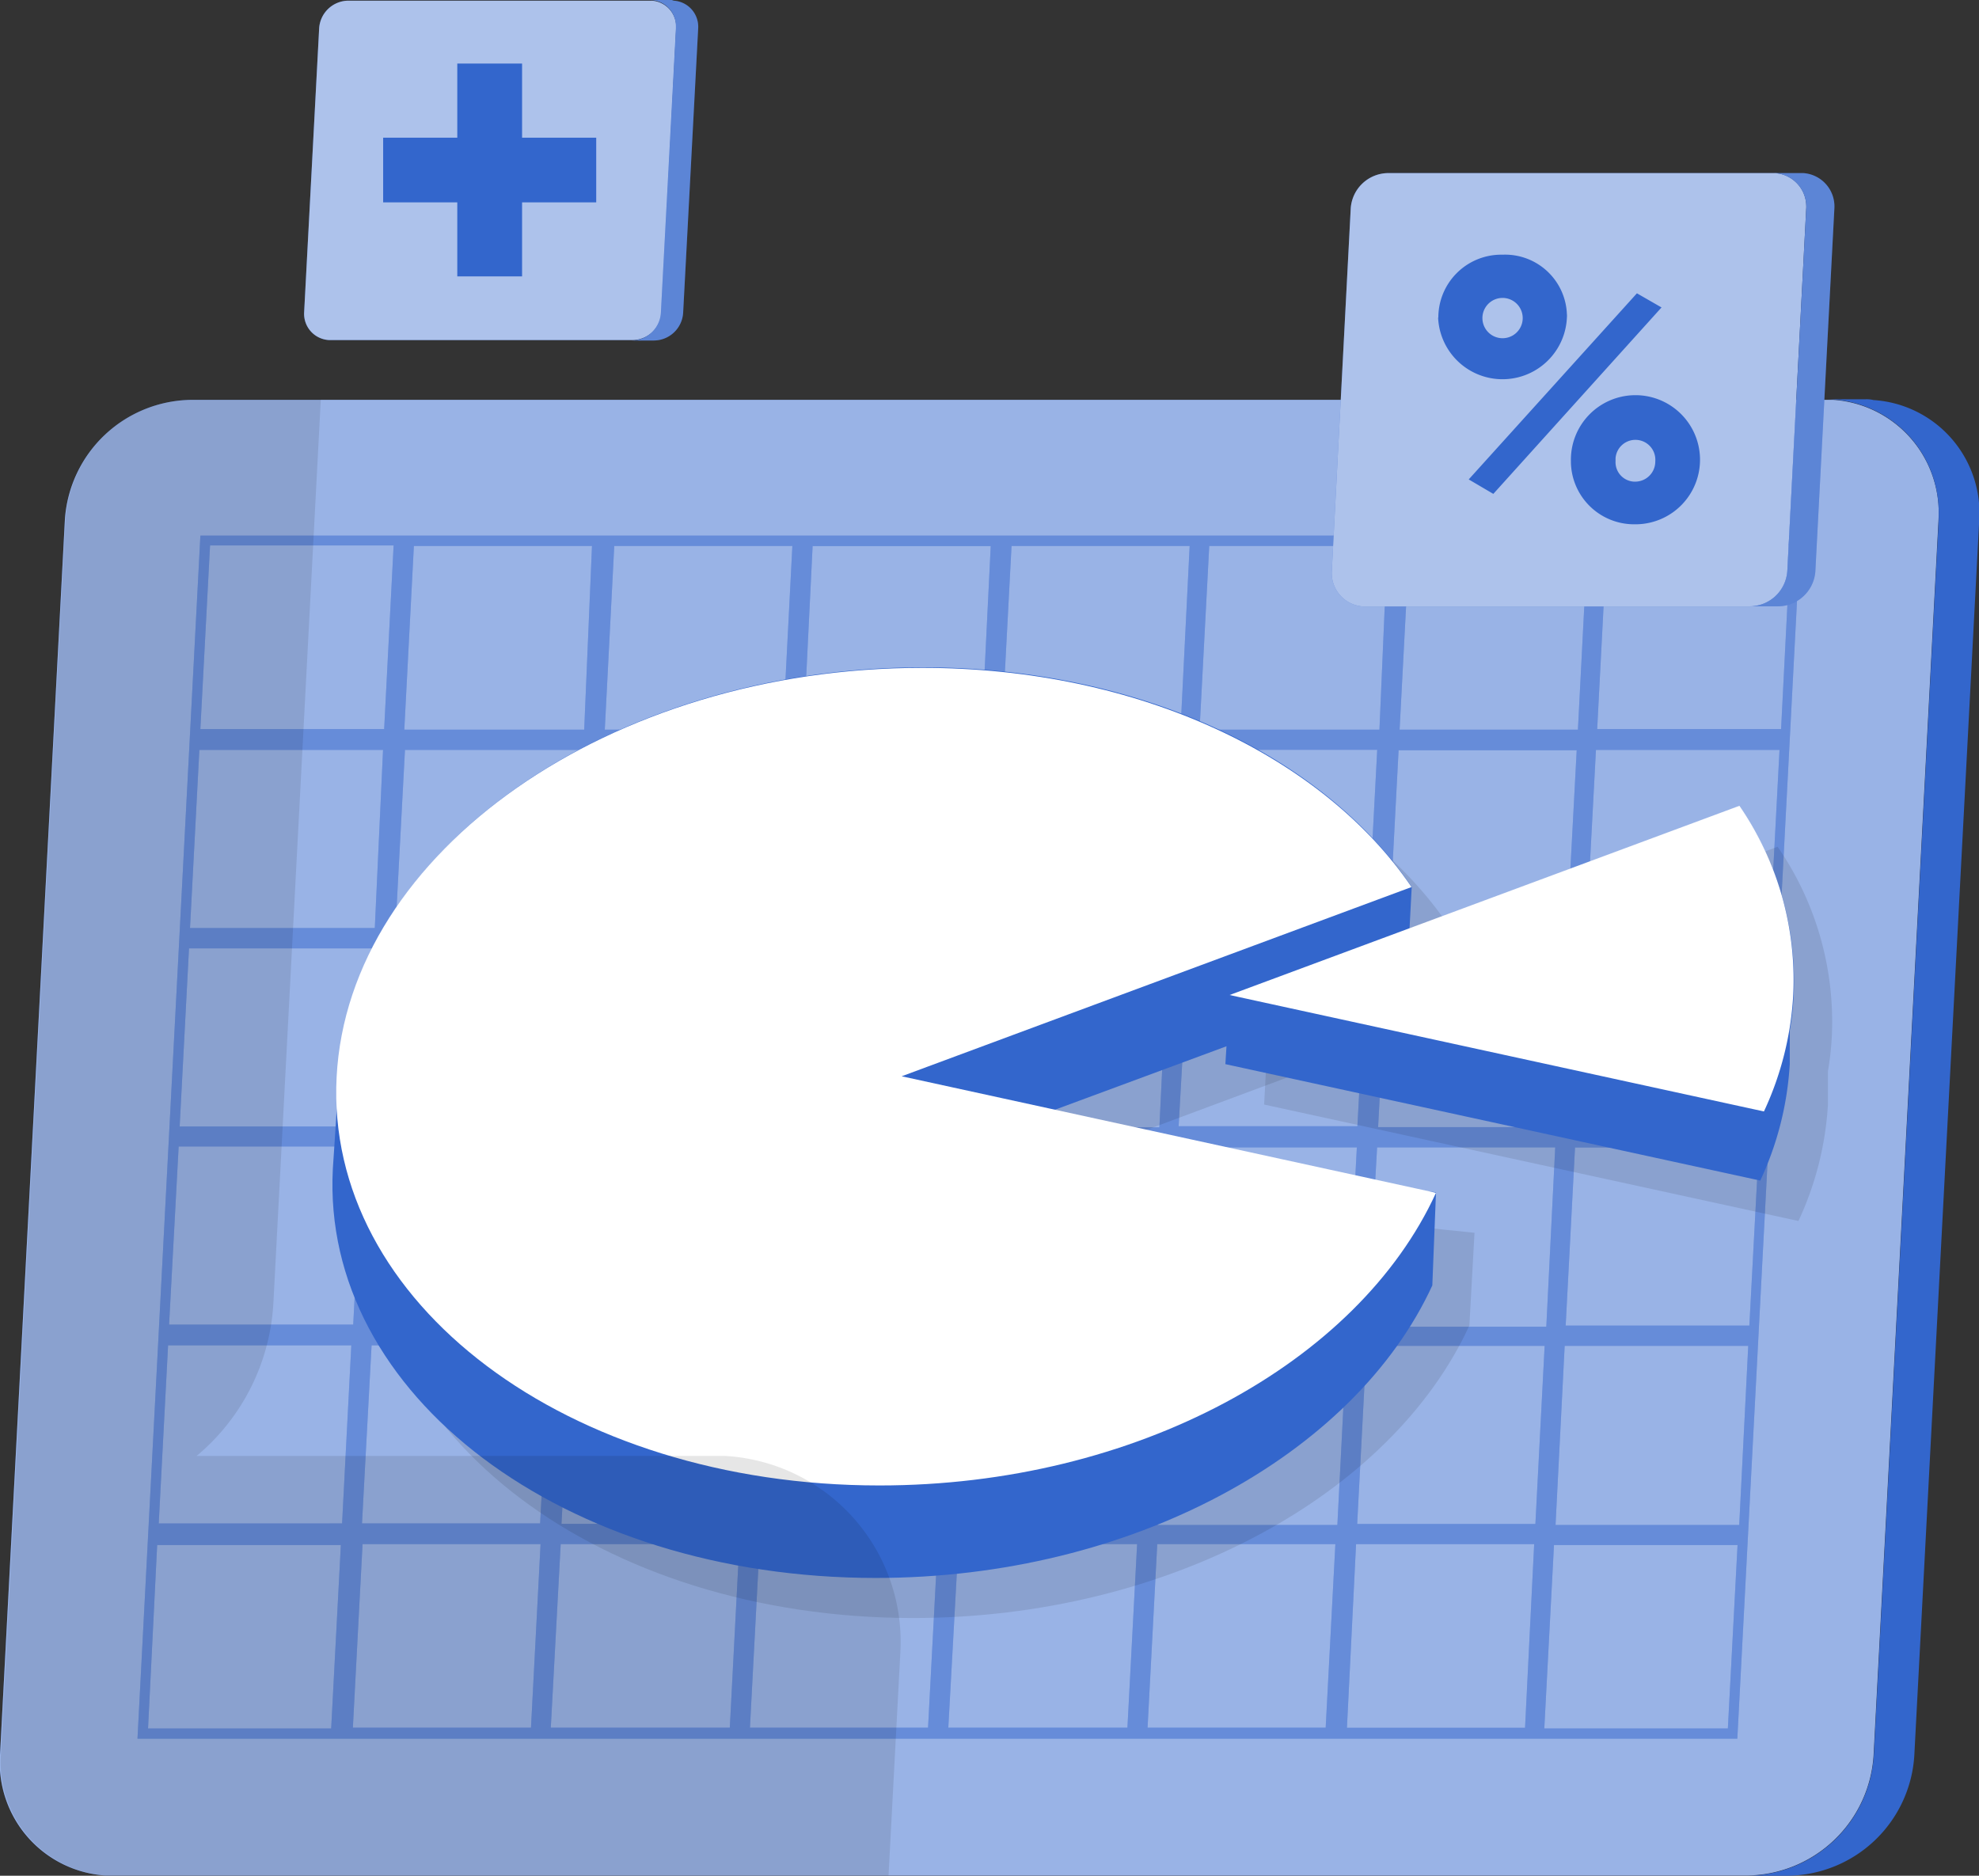 <svg xmlns="http://www.w3.org/2000/svg" viewBox="0 0 177.78 168.51"><rect x="0" y="0" width="177.78" height="168.51" fill="#333333" stroke="none"/><defs><style>.cls-1{fill:#36c;}.cls-2,.cls-3,.cls-5,.cls-6,.cls-7{fill:#fff;}.cls-2{opacity:0.5;}.cls-2,.cls-3,.cls-4,.cls-6,.cls-7{isolation:isolate;}.cls-3{opacity:0.25;}.cls-4{opacity:0.1;}.cls-6{opacity:0.6;}.cls-7{opacity:0.2;}</style></defs><g id="Layer_2" data-name="Layer 2"><g id="Layer_2-2" data-name="Layer 2"><path class="cls-1" d="M5.83,46.69,0,157.69a10.16,10.16,0,0,0,9.46,10.8H156.94a11.52,11.52,0,0,0,11.37-10.82l5.83-110.95a10.17,10.17,0,0,0-9.5-10.8H17.28A11.53,11.53,0,0,0,5.83,46.69Z"/><path class="cls-2" d="M5.83,46.69,0,157.69a10.16,10.16,0,0,0,9.46,10.8H156.94a11.52,11.52,0,0,0,11.37-10.82l5.83-110.95a10.17,10.17,0,0,0-9.5-10.8H17.28A11.53,11.53,0,0,0,5.83,46.69Z"/><path class="cls-1" d="M167.56,35.87h-3.63a10.16,10.16,0,0,1,10.23,10.07v.75l-5.83,111A11.52,11.52,0,0,1,157,168.51h3.6a11.51,11.51,0,0,0,11.37-10.82l5.83-110.95a10.17,10.17,0,0,0-9.5-10.8h0A2.48,2.48,0,0,0,167.56,35.87Z"/><path class="cls-1" d="M18,48.12,12.35,156.2H156.07l5.67-108.08ZM160,65.5H143.48L144.34,49h16.5ZM86.15,103l-.85,16h-16l.84-16Zm-16-1.82.84-16H87l-.83,16ZM88,103h16l-.84,16h-16Zm.09-1.82.84-16h16l-.78,16.1Zm18.7-16h16l-.85,16H105.88Zm.1-1.82.83-16h16l-.84,16Zm-1.82,0H89l.84-16h16Zm-17.86,0h-16l.84-16h16Zm-17.86,0H53.24l.84-16h16Zm-.1,1.82-.84,16h-16l.83-16Zm-18.75,16.1h-16l.83-16h16Zm0,1.76-.83,16H33.56l.84-16Zm1.82,0H68.34l-.84,16H51.38Zm15.12,17.86-.85,16H50.44l.86-16Zm1.81,0h16L84.38,137H68.29Zm17.85,0h16L102.23,137H86.15Zm17.86,0h16L120.14,137H104Zm.1-1.82.72-16h16.11l-.84,16Zm18.65-16h16l-.8,16.11H122.81Zm.09-1.82.86-16h16l-.84,16Zm1-17.86.84-16h16l-.85,16Zm.93-17.85.87-16.5h16l-.85,16.5Zm-1.81,0H107.76l.87-16.5h16Zm-17.87,0H90l.87-16.5h16Zm-17.86,0h-16L73,49.06H89Zm-17.86,0h-16l.85-16.5h16Zm-17.85,0H36.32l.86-16.5h16Zm-.11,1.82-.84,16h-16l.85-16Zm-18.7,16H17.07l.84-16h16.5ZM33.5,85.2l-.84,16H16.14l.84-16ZM32.56,103l-.83,16H15.19l.86-16Zm-1,17.86-.83,16H14.26l.84-16Zm1.82,0h16l-.86,16h-16Zm15.18,17.86-.86,16.49h-16l.87-16.49Zm1.81,0H66.42l-.86,16.49H49.48Zm17.87,0h16l-.87,16.49h-16Zm17.86,0h16.05l-.87,16.49H85.19Zm17.86,0h16l-.87,16.49h-16Zm17.86,0h16L137,155.22H121Zm.1-1.81.84-16h16l-.83,16Zm18.64-16h16.49L156.24,137h-16.5Zm.09-1.82.84-16H158l-.85,16Zm.94-17.86.83-16h16.51l-.84,16Zm.93-17.86.85-16h16.49l-.84,16ZM35.36,49l-.85,16.5H18L18.87,49ZM14.12,138.8h16.5l-.87,16.48H13.3Zm124.61,16.48.87-16.48h16.49l-.87,16.48Z"/><path class="cls-3" d="M18,48.12,12.35,156.2H156.07l5.67-108.08ZM160,65.5H143.48L144.34,49h16.5ZM86.15,103l-.85,16h-16l.84-16Zm-16-1.82.84-16H87l-.83,16ZM88,103h16l-.84,16h-16Zm.09-1.82.84-16h16l-.78,16.1Zm18.7-16h16l-.85,16H105.88Zm.1-1.82.83-16h16l-.84,16Zm-1.82,0H89l.84-16h16Zm-17.86,0h-16l.84-16h16Zm-17.86,0H53.24l.84-16h16Zm-.1,1.82-.84,16h-16l.83-16Zm-18.75,16.1h-16l.83-16h16Zm0,1.76-.83,16H33.56l.84-16Zm1.82,0H68.34l-.84,16H51.38Zm15.12,17.86-.85,16H50.44l.86-16Zm1.81,0h16L84.38,137H68.29Zm17.85,0h16L102.23,137H86.15Zm17.86,0h16L120.14,137H104Zm.1-1.82.72-16h16.11l-.84,16Zm18.65-16h16l-.8,16.11H122.81Zm.09-1.82.86-16h16l-.84,16Zm1-17.86.84-16h16l-.85,16Zm.93-17.85.87-16.5h16l-.85,16.5Zm-1.81,0H107.76l.87-16.5h16Zm-17.87,0H90l.87-16.5h16Zm-17.86,0h-16L73,49.06H89Zm-17.86,0h-16l.85-16.5h16Zm-17.85,0H36.32l.86-16.5h16Zm-.11,1.82-.84,16h-16l.85-16Zm-18.7,16H17.07l.84-16h16.5ZM33.5,85.2l-.84,16H16.14l.84-16ZM32.56,103l-.83,16H15.19l.86-16Zm-1,17.86-.83,16H14.26l.84-16Zm1.82,0h16l-.86,16h-16Zm15.18,17.86-.86,16.49h-16l.87-16.49Zm1.81,0H66.42l-.86,16.49H49.48Zm17.87,0h16l-.87,16.49h-16Zm17.86,0h16.05l-.87,16.49H85.19Zm17.86,0h16l-.87,16.49h-16Zm17.86,0h16L137,155.22H121Zm.1-1.81.84-16h16l-.83,16Zm18.64-16h16.49L156.24,137h-16.5Zm.09-1.82.84-16H158l-.85,16Zm.94-17.86.83-16h16.51l-.84,16Zm.93-17.86.85-16h16.49l-.84,16ZM35.36,49l-.85,16.5H18L18.87,49ZM14.12,138.8h16.5l-.87,16.48H13.3Zm124.61,16.48.87-16.48h16.49l-.87,16.48Z"/><path class="cls-4" d="M132.46,110.75l-42.53-4.38,39.81-14.82.45-8.31c-7.9-11.69-24.37-19.69-43.91-19.69-28,0-51.55,16.46-52.61,36.75v1.75c0,.59-.38,6-.41,6.56C32.2,128.92,54,145.36,82,145.36c23,0,43-11.06,50-26.28Z"/><path class="cls-4" d="M113.56,99.23l48,10.46a28.58,28.58,0,0,0,2.65-10.46v-3a25.88,25.88,0,0,0,.35-3.16,27.66,27.66,0,0,0-4.87-17l-45.8,17Z"/><path class="cls-1" d="M129,107.11l-42.46-4.37L126.38,88l.44-8.31c-7.9-11.74-24.37-19.74-43.91-19.74-28,0-51.55,16.45-52.6,36.75v1.75c0,.59-.38,6-.41,6.56-1.06,20.31,20.76,36.75,48.77,36.75,23,0,43-11.06,50-26.28Z"/><path class="cls-5" d="M81,96.69l45.8-17C118.86,68,102.39,60,82.85,60c-28,0-51.55,16.46-52.61,36.75S51,133.45,79,133.45c23,0,43-11,50-26.29Z"/><path class="cls-1" d="M110.08,95.6l48.05,10.46a28.58,28.58,0,0,0,2.65-10.46v-3a25.88,25.88,0,0,0,.35-3.16,27.66,27.66,0,0,0-4.87-17l-45.8,17Z"/><path class="cls-5" d="M158.46,99.85a28.36,28.36,0,0,0,2.63-10.46,27.58,27.58,0,0,0-4.83-17l-45.8,17Z"/><path class="cls-4" d="M24.56,117.05l4.26-81.18H17.28A11.52,11.52,0,0,0,5.89,46.69l-5.81,111a10.17,10.17,0,0,0,9.47,10.8H79.82l1.06-20a16.73,16.73,0,0,0-15.7-17.69H17.66A19.27,19.27,0,0,0,24.56,117.05Z"/><path class="cls-1" d="M121.34,18.72l-1.7,32.61a3,3,0,0,0,2.8,3.15h34.77a3.4,3.4,0,0,0,3.35-3.16l1.7-32.61a3,3,0,0,0-2.77-3.16H124.67A3.4,3.4,0,0,0,121.34,18.72Z"/><path class="cls-6" d="M121.34,18.72l-1.7,32.61a3,3,0,0,0,2.8,3.15h34.77a3.4,3.4,0,0,0,3.35-3.16l1.7-32.61a3,3,0,0,0-2.77-3.16H124.67A3.4,3.4,0,0,0,121.34,18.72Z"/><path class="cls-1" d="M161.79,15.55h-2.53a3,3,0,0,1,3,2.93.89.89,0,0,1,0,.23l-1.7,32.61a3.4,3.4,0,0,1-3.35,3.15h2.53a3.38,3.38,0,0,0,3.34-3.15l1.71-32.62A3,3,0,0,0,162,15.55Z"/><path class="cls-7" d="M161.79,15.55h-2.53a3,3,0,0,1,3,2.93.89.89,0,0,1,0,.23l-1.7,32.61a3.4,3.4,0,0,1-3.35,3.15h2.53a3.38,3.38,0,0,0,3.34-3.15l1.71-32.62A3,3,0,0,0,162,15.55Z"/><path class="cls-1" d="M129.21,28.55a5.65,5.65,0,0,1,5.63-5.67H135a5.56,5.56,0,0,1,5.76,5.35v0a1.41,1.41,0,0,1,0,.29,5.79,5.79,0,0,1-11.57,0Zm17.84-2.2,2.21,1.27L134.15,44.37l-2.21-1.3Zm-10.26,2.2a1.81,1.81,0,1,0,0,.05v-.05Zm4.33,12.89a5.8,5.8,0,1,1,5.94,5.66h-.13a5.68,5.68,0,0,1-5.81-5.53v-.13Zm7.58,0a1.79,1.79,0,1,0-3.57-.27v.27a1.75,1.75,0,0,0,1.67,1.83h.1a1.81,1.81,0,0,0,1.8-1.8h0Z"/><path class="cls-1" d="M28.67,2.55,27.32,28.09a2.36,2.36,0,0,0,2.24,2.46H56.82a2.65,2.65,0,0,0,2.62-2.5l1.3-25.5A2.35,2.35,0,0,0,58.54.06H31.28A2.65,2.65,0,0,0,28.67,2.55Z"/><path class="cls-6" d="M28.67,2.55,27.32,28.09a2.36,2.36,0,0,0,2.24,2.46H56.82a2.65,2.65,0,0,0,2.62-2.5l1.3-25.5A2.35,2.35,0,0,0,58.54.06H31.28A2.65,2.65,0,0,0,28.67,2.55Z"/><path class="cls-1" d="M60.35,0h-2a2.35,2.35,0,0,1,2.37,2.33h0v.22L59.37,28.09a2.65,2.65,0,0,1-2.62,2.5h2a2.65,2.65,0,0,0,2.62-2.5L62.72,2.55A2.35,2.35,0,0,0,60.52.06Z"/><path class="cls-7" d="M60.35,0h-2a2.35,2.35,0,0,1,2.37,2.33h0v.22L59.37,28.09a2.65,2.65,0,0,1-2.62,2.5h2a2.65,2.65,0,0,0,2.62-2.5L62.72,2.55A2.35,2.35,0,0,0,60.52.06Z"/><path class="cls-1" d="M53.56,18.18H46.9v6.65H41.08V18.18H34.42V12.37h6.66V5.71H46.9v6.66h6.66Z"/></g></g></svg>